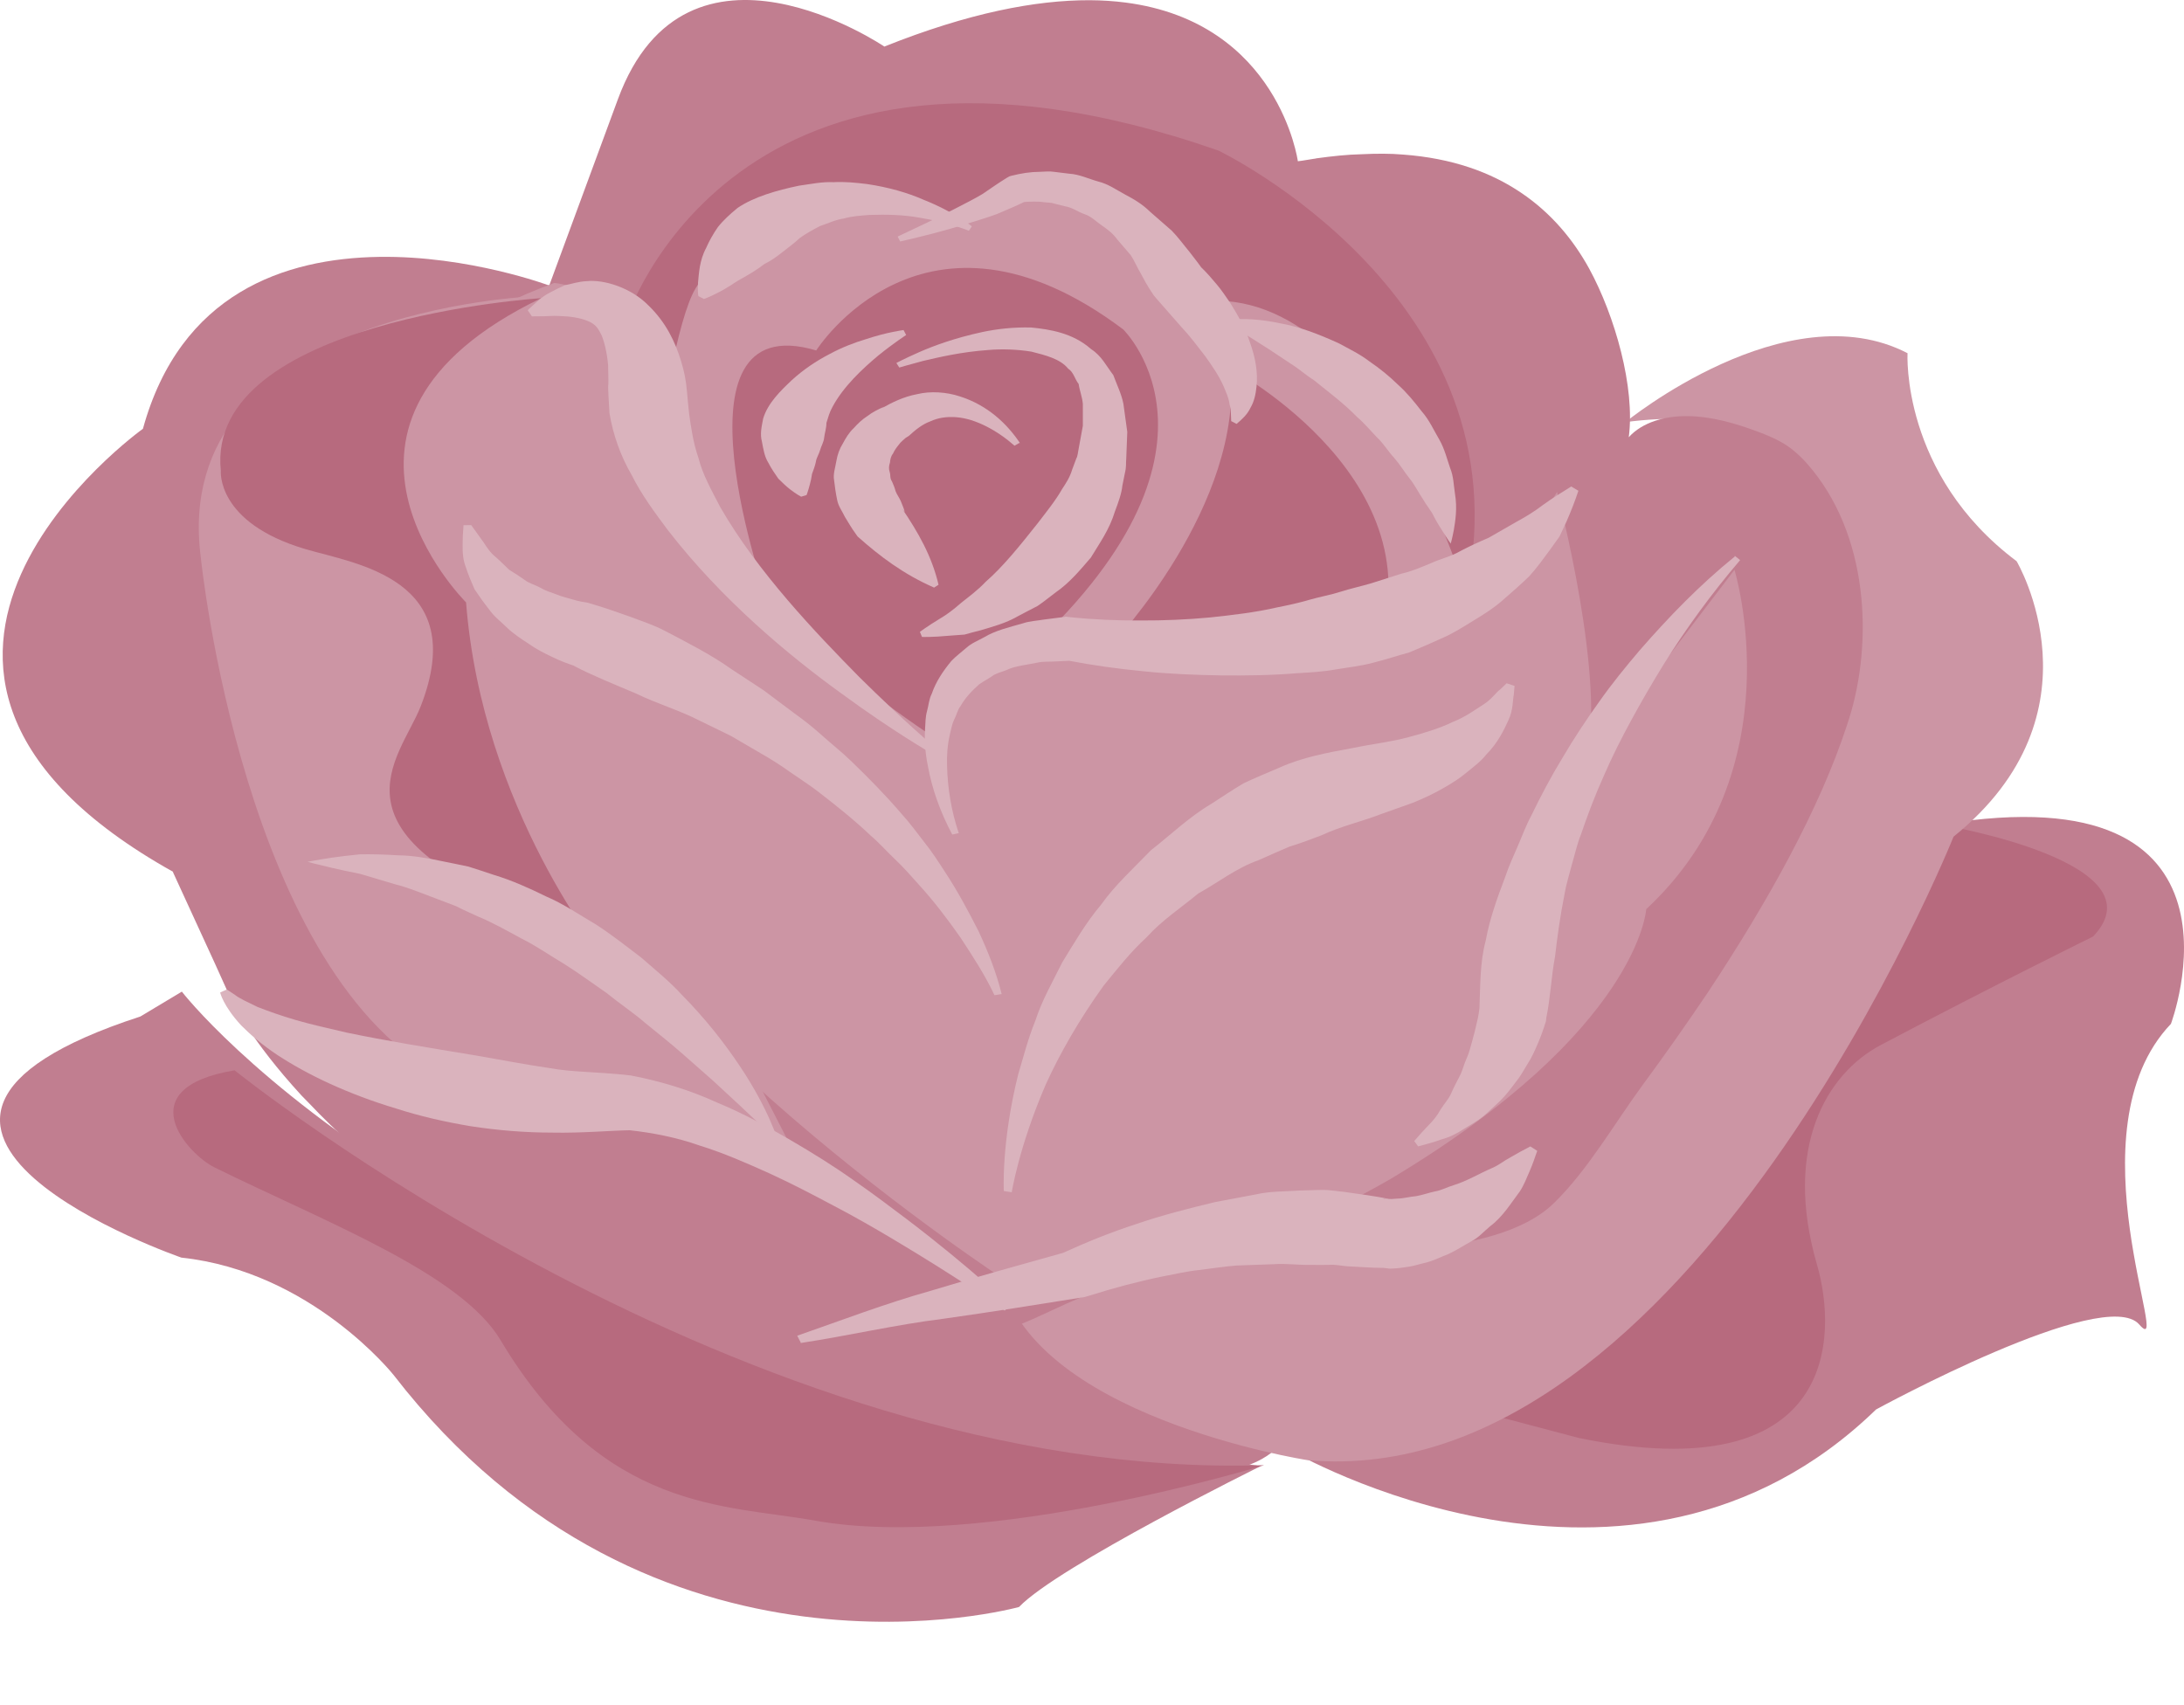 <?xml version="1.0" encoding="UTF-8"?> <svg xmlns="http://www.w3.org/2000/svg" viewBox="0 0 179.136 139.843" fill="none"><path d="M57.438 110.028C57.414 108.234 58.756 106.763 60.458 105.936C62.16 105.11 64.194 104.828 66.197 104.577C71.235 103.941 76.462 103.441 81.655 104.582C86.285 105.589 90.568 107.815 94.771 110.021C98.544 111.991 102.318 113.96 106.08 115.954C106.051 117.871 104.465 119.414 102.523 120.141C100.581 120.867 98.27 120.887 96.042 120.797C86.838 120.375 77.638 117.849 68.568 115.349C65.448 114.494 62.318 113.621 59.347 112.336C58.797 112.091 58.218 111.835 57.863 111.382C57.539 110.985 57.448 110.497 57.447 110.047L57.438 110.028Z" fill="#C17E90"></path><path d="M105.85 118.99C105.85 118.99 133.697 135.223 153.878 115.626C153.878 115.626 172.62 105.373 175.467 108.656C178.313 111.94 169.694 92.766 178.064 83.992C178.064 83.992 185.882 63.241 159.297 67.628C159.297 67.628 133.742 117.911 105.829 118.996L105.85 118.99Z" fill="#C17E90"></path><path d="M103.386 120.283C103.386 120.283 86.774 128.486 83.584 131.828C83.584 131.828 53.497 140.234 32.289 112.804C32.289 112.804 25.566 104.311 14.88 103.169C14.88 103.169 -16.227 92.416 11.513 83.388L14.915 81.348C14.915 81.348 38.059 111.38 103.377 120.265L103.386 120.283Z" fill="#C17E90"></path><path d="M159.513 67.722C159.513 67.722 177.444 70.764 171.681 76.827C171.681 76.827 163.641 80.778 154.27 85.724C149.804 88.079 146.25 94.151 149.028 103.727C150.742 109.608 150.692 122.296 129.51 117.967L117.623 114.825C117.623 114.825 137.257 114.532 159.503 67.703L159.513 67.722Z" fill="#B76A7E"></path><path d="M133.331 34.624C133.331 34.624 146.545 23.826 156.46 28.974C156.46 28.974 155.903 38.909 165.406 46.039C165.406 46.039 172.812 58.497 160.234 68.636C160.234 68.636 138.604 122.599 107.233 119.781C107.233 119.781 84.035 116.174 81.984 104.28C81.984 104.28 126.18 102.936 146.474 67.519C146.474 67.519 162.038 30.861 133.311 34.63L133.331 34.624Z" fill="#CC95A4"></path><path d="M14.193 71.56L17.652 79.093L19.002 82.086C19.002 82.086 19.146 82.363 19.435 82.918C19.648 83.281 19.959 83.744 20.327 84.318C21.23 85.693 22.643 87.599 24.739 89.879C24.945 90.095 25.131 90.275 25.337 90.491C29.953 95.372 35.447 99.436 41.361 103.055C48.204 107.25 55.893 109.314 63.777 111.171C64.704 111.386 65.68 111.607 66.602 111.588C67.745 111.546 68.774 111.154 69.842 110.878C73.689 109.859 78.086 110.299 81.894 109.249C83.868 108.703 85.64 107.769 87.47 106.945C92.515 104.694 98.172 103.306 104.039 102.901C108.221 102.615 112.494 102.815 116.639 102.412C120.452 102.043 124.947 101.151 127.462 98.692C130.284 95.929 132.457 92.099 134.775 88.951C136.589 86.488 138.354 83.975 140.049 81.462C145.042 73.929 149.256 66.329 151.492 59.49C153.581 53.399 153.475 44.525 148.671 38.568C148.076 37.827 147.409 37.128 146.58 36.564C145.829 36.062 144.965 35.7 144.1 35.381C142.282 34.706 140.37 34.166 138.468 34.135C136.566 34.104 134.702 34.639 133.595 35.866C134.13 31.798 132.469 25.929 130.347 22.034C129.053 19.686 127.256 17.488 124.747 15.801C122.268 14.127 119.107 12.977 115.087 12.681C114.037 12.588 112.876 12.593 111.673 12.653C110.521 12.676 109.286 12.809 107.96 12.991C107.92 13.003 107.859 13.021 107.769 13.026C107.357 13.085 106.894 13.18 106.453 13.227C106.453 13.227 104.897 1.837 92.311 0.208C91.362 0.086 90.422 0.024 89.371 0.017C84.964 0.007 79.454 1.053 72.536 3.82C72.536 3.82 56.329 -7.173 50.683 8.137L45.048 23.423C45.048 23.423 38.479 20.961 31.085 21.073C23.391 21.189 14.789 24.032 11.723 35.176C11.723 35.176 -15.735 54.791 14.194 71.517L14.193 71.56Z" fill="#C17E90"></path><path d="M43.808 24.307C43.808 24.307 13.87 25.449 16.465 45.69C16.465 45.69 19.969 80.326 36.757 88.557L64.84 93.99L47.514 60.233C47.514 60.233 42.581 34.788 50.938 32.033C50.938 32.033 48.397 25.539 43.778 24.294L43.808 24.307Z" fill="#CC95A4"></path><path d="M51.315 26.339C51.315 26.339 60.062 -1.549 99.933 12.35C99.933 12.35 125.255 24.495 120.318 48.365L118.673 56.322C118.673 56.322 84.605 72.066 82.038 70.124C79.451 68.188 48.087 46.884 48.087 46.884L51.345 26.352L51.315 26.339Z" fill="#B76A7E"></path><path d="M127.719 40.382C127.719 40.382 131.899 56.153 130.035 62.782L142.265 46.746C142.265 46.746 147.31 63.153 135.027 74.582C135.027 74.582 134.468 84.485 114.086 96.697C114.086 96.697 90.954 110.264 82.601 105.115C82.601 105.115 48.948 83.206 42.598 63.525L39.28 48.391C39.28 48.391 20.806 32.188 45.465 23.213C45.465 23.213 52.291 23.77 52.785 31.014C52.785 31.014 54.607 46.17 77.337 60.972C77.337 60.972 73.409 51.133 95.171 51.44C95.171 51.44 106.072 53.909 119.24 47.754C119.24 47.754 125.402 44.356 127.709 40.363L127.719 40.382Z" fill="#CC95A4"></path><path d="M100.864 30.181C100.864 30.181 118.966 39.794 112.492 54.432L120.778 50.335C120.778 50.335 112.85 21.418 96.994 24.966C96.994 24.966 88.318 9.252 78.577 18.004C78.577 18.004 65.292 10.297 57.071 23.625C55.501 26.183 54.192 35.227 54.192 35.227L62.953 49.274C62.953 49.274 54.319 24.981 66.948 28.749C66.948 28.749 75.792 14.745 92.122 27.019C92.122 27.019 102.886 37.42 82.646 54.895L91.269 52.785C91.269 52.785 102.074 41.392 100.914 30.187L100.864 30.181Z" fill="#CC95A4"></path><path d="M44.392 24.46C44.392 24.46 16.81 26.209 18.113 38.618C18.113 38.618 17.713 42.873 25.047 45.045C29.092 46.249 38.629 47.439 34.496 57.968C32.816 62.251 25.974 68.577 45.434 75.461L49.634 78.663C49.634 78.663 39.543 66.399 38.228 49.417C38.228 49.417 23.323 34.619 44.392 24.46Z" fill="#B76A7E"></path><path d="M103.681 120.197C103.681 120.197 80.772 127.245 66.88 124.749C59.58 123.425 49.496 124.085 41.062 109.947C37.793 104.474 26.858 100.327 17.594 95.768C15.404 94.691 10.462 89.269 19.241 87.803C19.241 87.803 61.061 121.531 103.681 120.197Z" fill="#B76A7E"></path><path d="M82.984 97.817C82.984 97.817 83.57 94.069 85.778 88.96C86.928 86.425 88.529 83.627 90.536 80.838C91.63 79.503 92.715 78.106 94.07 76.866C95.276 75.519 96.871 74.467 98.286 73.296C99.949 72.374 101.394 71.215 103.224 70.566C104.085 70.183 104.925 69.806 105.775 69.447C106.674 69.182 107.533 68.842 108.382 68.527C109.991 67.772 111.745 67.383 113.311 66.77C114.19 66.467 115.039 66.152 115.857 65.867C116.809 65.478 117.567 65.125 118.327 64.685C119.077 64.27 119.746 63.836 120.335 63.339C120.913 62.867 121.49 62.438 121.897 61.908C122.841 60.962 123.35 59.908 123.722 59.087C124.115 58.261 124.071 57.455 124.162 56.998C124.202 56.534 124.228 56.268 124.228 56.268L123.573 56.052C123.573 56.052 123.407 56.231 123.055 56.55C122.663 56.838 122.368 57.355 121.659 57.802C120.949 58.248 120.227 58.806 119.132 59.237C118.137 59.725 116.881 60.117 115.513 60.478C114.003 60.881 112.936 60.96 110.826 61.389C108.89 61.745 106.802 62.125 104.917 62.983C103.954 63.397 102.981 63.792 102.018 64.249C101.114 64.774 100.249 65.374 99.364 65.937C97.545 67.012 96.043 68.468 94.402 69.749C92.981 71.224 91.461 72.599 90.32 74.205C89.04 75.725 88.092 77.383 87.136 78.935C86.32 80.576 85.445 82.104 84.935 83.698C84.304 85.241 83.926 86.773 83.512 88.144C82.115 93.767 82.336 97.706 82.336 97.706L83.004 97.81L82.984 97.817Z" fill="#DAB3BD"></path><path d="M82.164 81.567C81.732 79.824 81.057 78.091 80.273 76.413C79.43 74.752 78.529 73.066 77.461 71.453C76.937 70.643 76.412 69.833 75.799 69.071C75.206 68.303 74.613 67.492 73.95 66.767C72.665 65.26 71.261 63.832 69.798 62.422C69.076 61.714 68.255 61.078 67.503 60.4C66.752 59.722 65.95 59.08 65.099 58.474L62.616 56.614L60.002 54.899C58.3 53.687 56.416 52.741 54.562 51.765C53.63 51.268 52.636 50.958 51.652 50.581C50.658 50.229 49.693 49.89 48.679 49.586L48.225 49.449C47.982 49.417 47.41 49.317 47.005 49.187C46.55 49.05 46.066 48.944 45.633 48.759C45.189 48.599 44.706 48.45 44.313 48.211C43.9 47.978 43.358 47.847 43.006 47.553C42.623 47.29 42.211 47.014 41.751 46.732C41.4 46.397 41.068 46.055 40.658 45.695C40.21 45.346 39.948 44.92 39.658 44.481L38.652 43.08L38.019 43.082C37.976 43.621 37.942 44.179 37.946 44.767C37.931 45.361 37.984 45.956 38.212 46.539C38.401 47.135 38.658 47.731 38.924 48.345C39.299 48.905 39.694 49.46 40.137 50.02C40.55 50.611 41.124 51.027 41.627 51.528C42.15 52.023 42.753 52.409 43.366 52.813C43.968 53.241 44.612 53.573 45.266 53.88C45.958 54.218 46.527 54.446 47.464 54.732L47.01 54.595C48.701 55.473 50.455 56.164 52.189 56.903C53.872 57.721 55.708 58.26 57.39 59.12L59.948 60.368L62.394 61.797C63.219 62.263 64.024 62.778 64.769 63.31C65.544 63.855 66.339 64.352 67.084 64.926C68.573 66.076 70.052 67.25 71.411 68.545C72.126 69.15 72.731 69.851 73.425 70.504C74.119 71.158 74.724 71.859 75.348 72.554C76.617 73.939 77.728 75.414 78.789 76.924C79.791 78.453 80.812 80.018 81.569 81.642L82.175 81.543L82.164 81.567Z" fill="#DAB3BD"></path><path d="M63.856 93.724C63.856 93.724 63.1 91.049 60.67 87.438C59.47 85.639 57.891 83.594 55.888 81.57C54.936 80.522 53.765 79.582 52.635 78.588C51.425 77.66 50.195 76.696 48.885 75.841C47.514 75.046 46.224 74.143 44.76 73.524C43.347 72.827 41.952 72.209 40.513 71.773C39.799 71.543 39.125 71.302 38.42 71.09C37.724 70.939 37.037 70.807 36.37 70.669C35.056 70.387 33.8 70.172 32.627 70.165C31.466 70.091 30.422 70.066 29.515 70.085C28.597 70.171 27.826 70.276 27.183 70.363C25.907 70.557 25.224 70.699 25.224 70.699C25.224 70.699 25.998 70.911 27.272 71.205C27.919 71.349 28.674 71.524 29.537 71.688C30.399 71.937 31.348 72.223 32.405 72.541C33.454 72.797 34.537 73.254 35.67 73.676C36.237 73.887 36.813 74.116 37.409 74.339C37.974 74.635 38.56 74.882 39.164 75.166C40.384 75.667 41.552 76.333 42.759 76.986C43.986 77.591 45.14 78.409 46.326 79.11C47.511 79.855 48.626 80.685 49.761 81.466C50.824 82.332 51.97 83.088 52.965 83.954C53.991 84.789 54.997 85.587 55.915 86.391C56.832 87.195 57.711 87.969 58.513 88.681C61.678 91.583 63.837 93.687 63.837 93.687L63.856 93.724Z" fill="#DAB3BD"></path><path d="M142.294 45.651C139.415 47.983 136.89 50.594 134.502 53.334C133.333 54.708 132.183 56.118 131.142 57.603C130.091 59.069 129.089 60.584 128.176 62.138C127.234 63.678 126.391 65.274 125.606 66.896C125.18 67.685 124.862 68.548 124.504 69.38C124.147 70.213 123.76 71.033 123.471 71.908C122.825 73.617 122.189 75.343 121.861 77.17C121.374 78.959 121.424 80.886 121.345 82.745L121.37 82.482C121.332 82.856 121.26 83.432 121.13 83.898C121.02 84.4 120.9 84.884 120.76 85.374C120.62 85.865 120.499 86.391 120.289 86.838C120.069 87.309 119.968 87.83 119.719 88.289C119.489 88.742 119.239 89.2 119.029 89.69C118.819 90.18 118.451 90.546 118.161 91.016C117.901 91.5 117.562 91.921 117.164 92.317C116.786 92.708 116.386 93.147 115.997 93.605L116.318 94.043C116.951 93.875 117.605 93.701 118.23 93.472C118.904 93.292 119.49 92.989 120.028 92.636C120.575 92.302 121.172 91.975 121.661 91.573C122.149 91.171 122.589 90.719 123.078 90.274C123.538 89.817 123.908 89.322 124.279 88.828C124.679 88.345 124.98 87.807 125.302 87.263C125.653 86.731 125.895 86.168 126.136 85.605C126.389 85.018 126.58 84.491 126.805 83.762L126.831 83.498C127.175 81.837 127.23 80.156 127.545 78.483C127.74 76.802 127.976 75.11 128.311 73.431C128.449 72.579 128.706 71.776 128.923 70.943C129.17 70.122 129.338 69.283 129.664 68.48C130.218 66.864 130.822 65.254 131.535 63.675C132.219 62.084 133.001 60.548 133.833 59.019C134.665 57.49 135.537 55.992 136.458 54.5C138.31 51.536 140.4 48.671 142.728 45.949L142.285 45.59L142.294 45.651Z" fill="#DAB3BD"></path><path d="M78.633 68.329C78.021 66.502 77.728 64.648 77.68 62.852C77.651 61.967 77.714 61.076 77.91 60.256C78.012 59.855 78.075 59.423 78.259 59.042C78.453 58.68 78.525 58.266 78.78 57.93C79.178 57.225 79.738 56.647 80.327 56.126C80.661 55.897 81.037 55.7 81.371 55.471C81.675 55.23 82.151 55.134 82.525 54.981C83.264 54.612 84.233 54.547 85.111 54.355C85.535 54.252 86.059 54.295 86.543 54.263L87.963 54.196L87.471 54.165C89.671 54.59 91.7 54.868 93.833 55.072C95.926 55.288 98.021 55.372 100.138 55.406C102.225 55.428 104.334 55.399 106.415 55.226C107.455 55.161 108.526 55.11 109.549 54.919C110.581 54.748 111.622 54.639 112.627 54.367C113.62 54.12 114.595 53.791 115.578 53.525C116.503 53.145 117.439 52.741 118.343 52.323C119.258 51.925 120.095 51.374 120.93 50.868C121.765 50.362 122.591 49.837 123.306 49.192C124.031 48.565 124.736 47.945 125.42 47.286C126.044 46.603 126.598 45.83 127.131 45.107L127.919 44.005L128.495 42.768C128.855 41.943 129.185 41.105 129.463 40.261L128.875 39.91C128.061 40.41 127.287 40.898 126.575 41.411C125.894 41.938 125.131 42.401 124.35 42.826L122.107 44.114C121.286 44.464 120.495 44.826 119.766 45.214C119.056 45.64 118.136 45.843 117.386 46.194C116.597 46.512 115.827 46.868 114.948 47.06L112.471 47.85C111.622 48.099 110.764 48.285 109.945 48.546C109.126 48.808 108.228 48.962 107.378 49.21C106.529 49.459 105.65 49.651 104.741 49.83C102.972 50.239 101.126 50.452 99.25 50.652C97.384 50.828 95.47 50.908 93.557 50.901C91.655 50.913 89.652 50.824 87.837 50.636L87.406 50.587L87.344 50.605L85.621 50.826C85.053 50.927 84.487 50.94 83.917 51.129C82.798 51.456 81.682 51.696 80.7 52.289C80.2 52.566 79.681 52.761 79.26 53.146C78.85 53.506 78.4 53.834 78.03 54.226C77.341 55.06 76.764 55.926 76.431 56.896C76.193 57.358 76.17 57.866 76.035 58.342C75.9 58.817 75.907 59.338 75.874 59.827C75.819 60.825 75.897 61.805 76.098 62.792C76.45 64.76 77.143 66.65 78.106 68.462L78.726 68.324L78.633 68.329Z" fill="#DAB3BD"></path><path d="M76.743 61.368C76.743 61.368 74.096 59.116 70.469 55.53C66.92 51.92 62.16 46.962 59.077 41.602C58.385 40.264 57.627 38.925 57.3 37.602C56.848 36.296 56.683 35.071 56.524 33.948C56.456 33.321 56.398 32.711 56.348 32.12C56.269 31.203 56.119 30.454 55.864 29.632C55.391 28.06 54.622 26.432 53.163 25.034C51.752 23.6 49.53 22.913 48.13 23.065C47.407 23.095 46.862 23.302 46.33 23.4C45.872 23.601 45.461 23.809 45.109 23.999C44.415 24.356 44.007 24.792 43.711 25.049C43.414 25.306 43.285 25.45 43.285 25.45L43.626 25.953C43.626 25.953 43.847 25.949 44.271 25.946C44.684 25.968 45.265 25.876 45.985 25.93C46.687 25.947 47.521 26.05 48.196 26.327C48.89 26.598 49.09 26.997 49.344 27.506C49.569 28.044 49.792 28.938 49.878 29.958C49.882 30.459 49.912 31.056 49.898 31.52C49.898 31.52 49.882 31.755 49.885 31.628L49.886 31.942L49.914 32.581L49.991 33.896C50.276 35.629 50.896 37.407 51.812 38.97C52.629 40.604 53.721 42.072 54.804 43.521C59.215 49.212 64.689 53.766 68.995 56.875C73.27 60.014 76.365 61.775 76.365 61.775L76.714 61.356L76.743 61.368Z" fill="#DAB3BD"></path><path d="M73.763 30.15C73.763 30.15 74.465 29.94 75.727 29.605C76.988 29.313 78.82 28.871 81.054 28.713C82.161 28.616 83.385 28.654 84.596 28.846C85.745 29.14 86.964 29.436 87.613 30.242C88.066 30.533 88.153 31.103 88.473 31.497C88.551 32.048 88.769 32.558 88.817 33.14L88.818 34.928L88.48 36.776C88.425 37.026 88.375 37.51 88.294 37.577L87.945 38.511C87.742 39.19 87.423 39.647 87.114 40.123C86.597 41.044 85.779 42.056 85.102 42.94C83.66 44.756 82.299 46.462 80.848 47.727C80.175 48.439 79.467 48.949 78.829 49.46C78.21 50.007 77.643 50.432 77.109 50.741C76.07 51.372 75.452 51.833 75.452 51.833L75.623 52.251C75.623 52.251 76.429 52.286 77.886 52.148C78.265 52.12 78.664 52.086 79.112 52.058C79.513 51.938 79.964 51.825 80.435 51.705C81.377 51.423 82.478 51.136 83.476 50.56C84 50.276 84.534 50.01 85.098 49.713C85.613 49.367 86.099 48.966 86.616 48.577C87.707 47.825 88.565 46.801 89.474 45.741C90.197 44.545 90.997 43.454 91.457 41.932C91.732 41.211 91.996 40.472 92.06 39.835L92.26 38.838C92.402 38.264 92.337 38.049 92.376 37.633L92.462 35.434L92.143 33.124C92 32.358 91.59 31.522 91.317 30.773C90.745 30.029 90.355 29.187 89.49 28.637C87.985 27.299 86.079 27.018 84.588 26.867C83.086 26.828 81.758 26.991 80.587 27.235C78.276 27.735 76.529 28.385 75.343 28.911C74.157 29.436 73.522 29.775 73.522 29.775L73.773 30.169L73.763 30.15Z" fill="#DAB3BD"></path><path d="M74.112 27.077C74.112 27.077 72.813 27.228 71.002 27.831C70.092 28.102 69.039 28.501 68.002 29.066C66.956 29.612 65.896 30.313 64.933 31.198C64.011 32.072 62.985 33.062 62.597 34.332C62.473 34.99 62.32 35.592 62.498 36.245C62.616 36.874 62.704 37.446 63.015 37.953C63.276 38.453 63.579 38.898 63.842 39.269C64.187 39.616 64.502 39.907 64.779 40.124C65.333 40.559 65.711 40.746 65.711 40.746L66.156 40.613C66.156 40.613 66.294 40.251 66.425 39.741C66.501 39.483 66.557 39.189 66.604 38.875C66.721 38.562 66.848 38.225 66.915 37.905C66.952 37.573 67.18 37.249 67.267 36.923C67.354 36.598 67.562 36.279 67.6 35.904C67.637 35.529 67.786 35.143 67.785 34.693C67.915 34.27 68.034 33.828 68.264 33.417C69.153 31.719 70.761 30.235 72.029 29.173C73.327 28.123 74.325 27.484 74.325 27.484L74.112 27.077Z" fill="#DAB3BD"></path><path d="M83.657 36.346C82.606 34.766 81.007 33.244 78.733 32.52C77.616 32.152 76.324 32.07 75.234 32.333C74.095 32.547 73.159 33.018 72.283 33.515L72.545 33.351C71.962 33.611 71.56 33.816 71.145 34.132C70.711 34.411 70.355 34.752 70.019 35.129C69.643 35.476 69.385 35.915 69.136 36.373C68.858 36.818 68.689 37.294 68.598 37.833C68.517 38.347 68.316 38.896 68.415 39.399C68.473 39.913 68.551 40.465 68.66 40.986C68.757 41.531 69.087 41.944 69.315 42.429C69.595 42.877 69.863 43.351 70.172 43.769L70.346 44.015C72.153 45.624 74.102 47.105 76.616 48.204L76.98 47.968C76.433 45.619 75.291 43.641 74.007 41.748L74.211 42.006C74.138 41.687 73.985 41.392 73.882 41.104C73.759 40.822 73.536 40.526 73.452 40.275C73.388 40.017 73.284 39.772 73.16 39.489C72.967 39.207 73.061 38.987 72.977 38.735C72.883 38.465 72.909 38.202 72.994 37.964C73.019 37.701 73.065 37.432 73.249 37.206C73.353 36.962 73.528 36.718 73.712 36.493C73.866 36.255 74.169 36.037 74.292 35.915L74.554 35.751C75.071 35.277 75.639 34.809 76.301 34.568C76.934 34.272 77.643 34.166 78.438 34.226C80.028 34.346 81.808 35.325 83.215 36.564L83.588 36.346L83.657 36.346Z" fill="#DAB3BD"></path><path d="M65.672 110.173C69.607 109.573 73.437 108.674 77.359 108.187C81.272 107.637 85.125 107.017 88.957 106.403L89.062 106.373L89.458 106.257C91.294 105.676 93.315 105.13 95.312 104.722C96.32 104.537 97.32 104.289 98.346 104.187C99.363 104.066 100.381 103.9 101.417 103.817L104.5 103.708C105.516 103.631 106.534 103.796 107.548 103.763C108.055 103.769 108.54 103.781 109.057 103.762C109.565 103.724 110.037 103.85 110.532 103.881C111.513 103.924 112.493 104.012 113.475 104.011L114.01 104.074C114.745 104.057 115.016 103.978 115.514 103.921C115.939 103.862 116.305 103.733 116.69 103.643C117.491 103.475 118.11 103.14 118.811 102.869C119.471 102.566 120.04 102.18 120.66 101.845C121.289 101.529 121.718 101.007 122.226 100.595C123.283 99.802 123.936 98.688 124.667 97.727C125.002 97.211 125.215 96.642 125.459 96.087C125.702 95.532 125.894 94.97 126.087 94.408L125.518 94.046C124.951 94.344 124.405 94.636 123.89 94.94C123.344 95.232 122.93 95.594 122.375 95.822C121.276 96.298 120.35 96.877 119.254 97.218C118.712 97.377 118.25 97.644 117.699 97.739C117.158 97.853 116.677 98.038 116.148 98.127C115.619 98.171 115.119 98.317 114.643 98.325C114.405 98.328 114.145 98.382 113.939 98.354C113.764 98.339 113.433 98.348 113.485 98.311L114.021 98.374C112.788 98.119 111.532 97.958 110.265 97.778C109.637 97.72 108.999 97.598 108.41 97.617C107.81 97.616 107.209 97.66 106.589 97.665C105.408 97.746 104.148 97.719 103.034 97.978L99.646 98.616C97.449 99.148 95.283 99.694 93.226 100.405C91.128 101.084 89.183 101.873 87.161 102.793L87.661 102.647C83.847 103.718 80.064 104.758 76.33 105.893C72.557 106.951 69.013 108.317 65.39 109.574L65.673 110.129L65.672 110.173Z" fill="#DAB3BD"></path><path d="M82.852 107.123C82.852 107.123 79.716 104.077 74.389 100.025C73.054 99.018 71.602 97.918 70.01 96.817C68.429 95.692 66.678 94.597 64.816 93.513C62.955 92.429 60.974 91.339 58.79 90.437C56.657 89.455 54.28 88.717 51.729 88.223C48.775 87.893 47.058 87.98 45.062 87.618C43.054 87.324 41.019 86.931 39.082 86.595C35.178 85.951 31.531 85.359 28.435 84.709C26.907 84.356 25.488 84.035 24.259 83.678C23.031 83.321 22.002 82.947 21.132 82.61C20.352 82.226 19.631 81.909 19.269 81.612C18.836 81.316 18.6 81.173 18.6 81.173L18.056 81.421C18.056 81.421 18.302 82.519 19.784 84.121C20.516 84.861 21.524 85.732 22.763 86.554C23.992 87.358 25.46 88.176 27.099 88.922C28.738 89.667 30.558 90.359 32.48 90.934C34.401 91.553 36.484 92.038 38.64 92.394C40.807 92.726 43.036 92.912 45.309 92.914C47.631 92.965 50.247 92.736 51.653 92.72C53.474 92.922 55.45 93.289 57.409 93.982C59.37 94.588 61.296 95.44 63.143 96.272C64.999 97.123 66.754 98.047 68.42 98.934C70.106 99.814 71.662 100.712 73.07 101.548C78.771 104.935 82.405 107.513 82.405 107.513L82.802 107.117L82.852 107.123Z" fill="#DAB3BD"></path><path d="M79.701 18.558C79.701 18.558 78.315 17.403 75.738 16.381C74.471 15.82 72.875 15.356 71.099 15.096C70.211 14.988 69.282 14.892 68.359 14.946C67.408 14.899 66.492 15.103 65.537 15.232C63.716 15.614 61.851 16.14 60.498 17.057C59.883 17.563 59.318 18.076 58.875 18.64C58.483 19.21 58.163 19.782 57.925 20.329C57.358 21.384 57.334 22.433 57.256 23.15C57.199 23.861 57.281 24.292 57.281 24.292L57.736 24.527C57.736 24.527 58.2 24.369 58.853 24.026C59.195 23.86 59.558 23.645 59.953 23.399C60.317 23.141 60.774 22.876 61.272 22.6C61.749 22.33 62.227 22.016 62.686 21.665C63.234 21.395 63.703 21.062 64.172 20.686C64.642 20.31 65.131 19.971 65.591 19.532C66.091 19.169 66.682 18.843 67.263 18.543C67.912 18.33 68.534 18.018 69.222 17.924C69.902 17.725 70.62 17.688 71.327 17.632C72.752 17.583 74.153 17.627 75.387 17.851C77.856 18.254 79.468 18.931 79.468 18.931L79.711 18.577L79.701 18.558Z" fill="#DAB3BD"></path><path d="M73.876 19.8C75.65 19.395 77.444 18.941 79.171 18.402C80.04 18.12 80.928 17.875 81.777 17.556C82.648 17.188 83.518 16.821 84.36 16.398L83.99 16.573C84.437 16.545 85.082 16.5 85.635 16.589C85.932 16.628 86.22 16.605 86.505 16.711L87.353 16.924C87.926 17.006 88.423 17.388 88.955 17.569C89.506 17.743 89.922 18.192 90.382 18.5C90.85 18.827 91.299 19.16 91.645 19.651L92.747 20.935C93.064 21.413 93.28 21.965 93.577 22.449C93.843 22.964 94.12 23.455 94.437 23.934L94.638 24.234L94.88 24.523L96.901 26.827C97.618 27.589 98.225 28.406 98.851 29.216C99.429 30.02 99.995 30.849 100.373 31.713C100.552 32.148 100.76 32.595 100.83 33.042C100.855 33.268 100.968 33.531 100.953 33.77L100.985 34.546L101.426 34.775C101.86 34.411 102.316 33.998 102.565 33.456C102.874 32.938 102.997 32.328 103.059 31.735C103.195 30.526 102.954 29.302 102.543 28.151C102.172 26.987 101.561 25.896 100.901 24.841C100.545 24.331 100.209 23.816 99.793 23.324C99.378 22.833 99.011 22.391 98.467 21.874L98.91 22.463C98.478 21.85 98.025 21.242 97.562 20.659C97.079 20.081 96.656 19.486 96.113 18.926L94.303 17.345C93.741 16.791 93.056 16.359 92.301 15.97C91.566 15.574 90.902 15.093 90.084 14.893C89.276 14.668 88.531 14.297 87.699 14.249L86.493 14.101C86.088 14.031 85.7 14.084 85.313 14.094C84.51 14.101 83.804 14.207 82.946 14.422L82.787 14.47L82.556 14.603C81.892 15.014 81.248 15.463 80.584 15.917C79.881 16.34 79.089 16.727 78.327 17.125C76.802 17.923 75.22 18.653 73.627 19.407L73.836 19.812L73.876 19.8Z" fill="#DAB3BD"></path><path d="M100.258 26.269C100.258 26.269 101.947 27.274 104.171 28.708C104.717 29.07 105.301 29.462 105.914 29.866C106.538 30.246 107.099 30.771 107.761 31.182C108.954 32.148 110.226 33.091 111.317 34.214C111.918 34.727 112.4 35.319 112.922 35.856C113.483 36.381 113.856 37.026 114.359 37.569C114.851 38.137 115.196 38.727 115.63 39.27C116.064 39.813 116.342 40.403 116.689 40.908C116.978 41.432 117.404 41.914 117.606 42.358C117.838 42.814 118.082 43.204 118.297 43.539C118.699 44.197 118.991 44.593 118.991 44.593C118.991 44.593 119.109 44.199 119.244 43.485C119.36 42.776 119.552 41.728 119.332 40.447C119.231 39.803 119.231 39.087 118.937 38.376C118.683 37.652 118.499 36.845 118.061 36.071C117.613 35.322 117.245 34.465 116.601 33.733C116.007 32.965 115.393 32.203 114.65 31.543C113.928 30.834 113.164 30.223 112.331 29.653C111.548 29.048 110.653 28.623 109.836 28.175C108.122 27.388 106.5 26.783 105.036 26.53C102.158 25.905 100.267 26.287 100.267 26.287L100.258 26.269Z" fill="#DAB3BD"></path></svg> 
